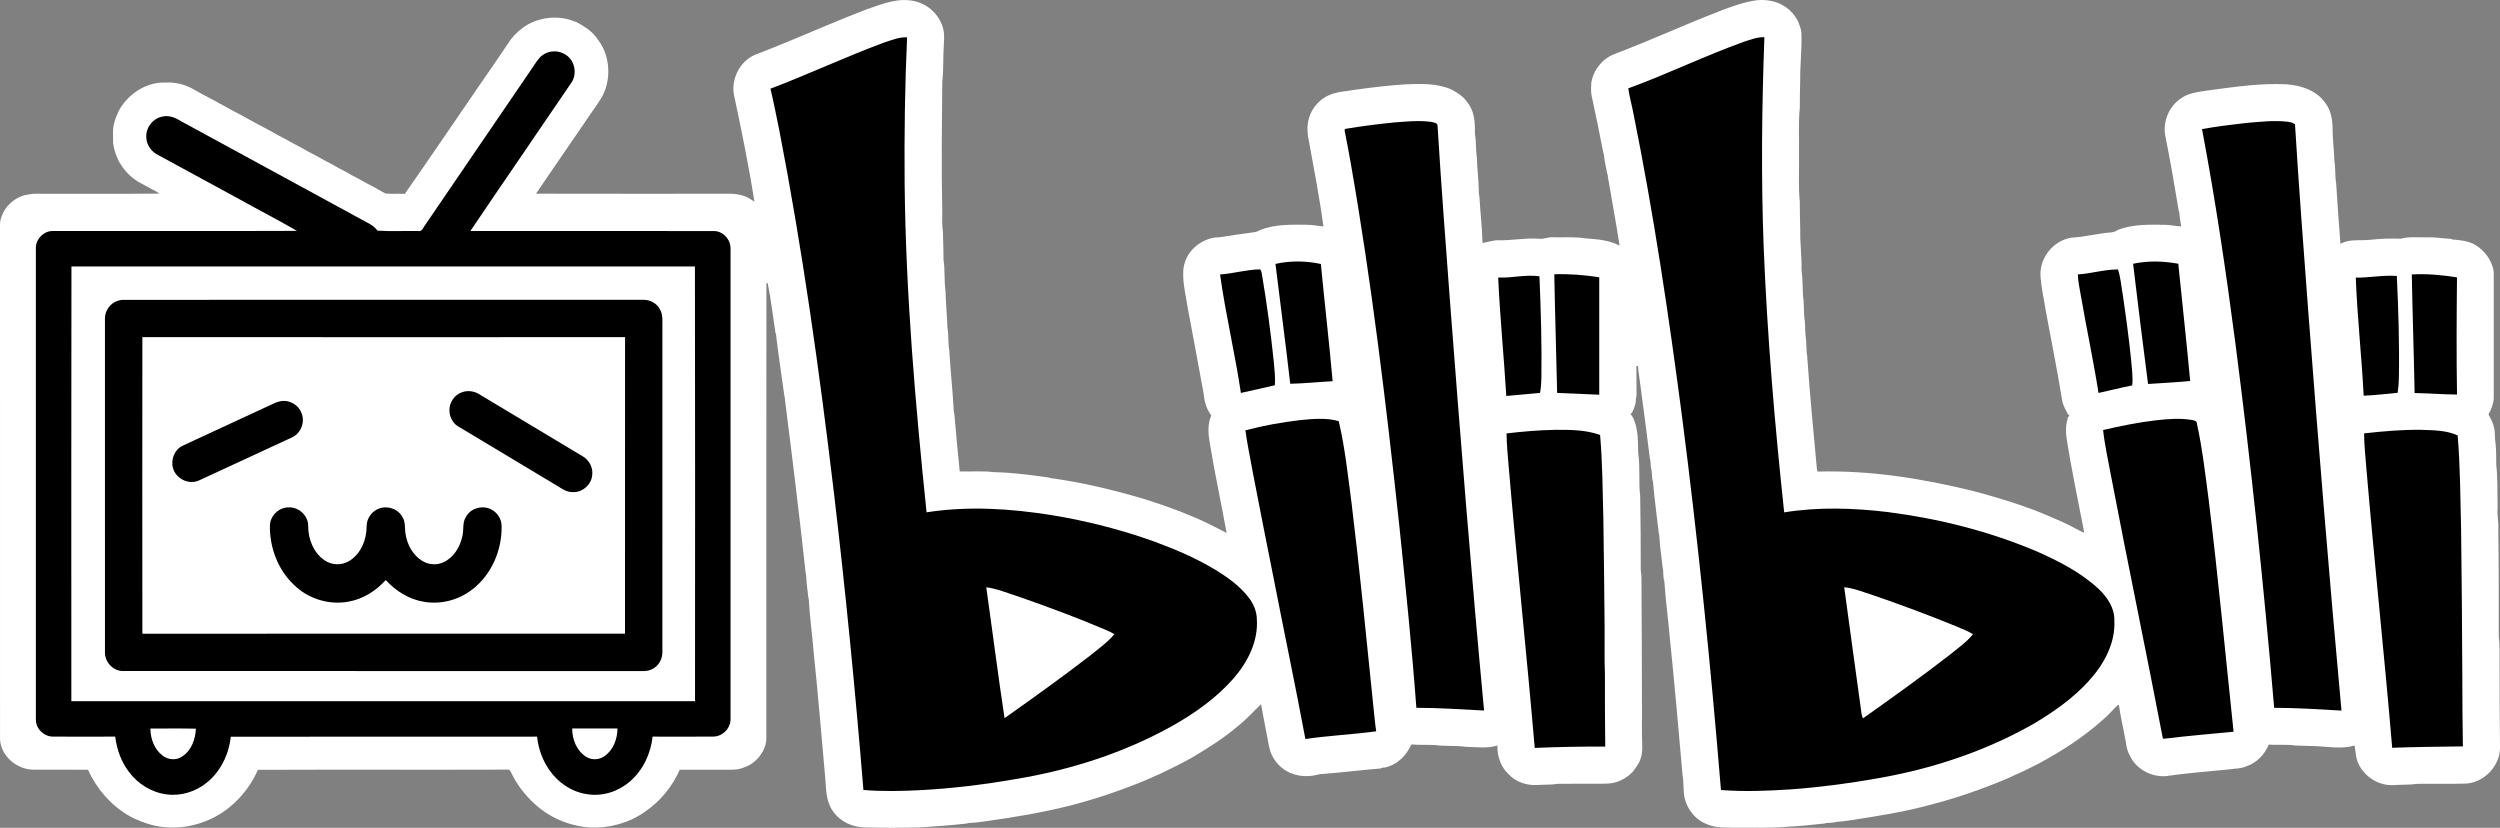 <?xml version="1.0" encoding="UTF-8" standalone="no"?>
<svg
   width="1989.996pt"
   height="658.946pt"
   viewBox="0 0 1989.996 658.946"
   version="1.1"
   id="svg143"
   sodipodi:docname="Bilibili_2010_logo.svg"
   inkscape:version="1.3.2 (091e20e, 2023-11-25, custom)"
   xmlns:inkscape="http://www.inkscape.org/namespaces/inkscape"
   xmlns:sodipodi="http://sodipodi.sourceforge.net/DTD/sodipodi-0.dtd"
   xmlns="http://www.w3.org/2000/svg"
   xmlns:svg="http://www.w3.org/2000/svg">
  <rect x="0" y="0" width="1989.996" height="658.946" fill="#808080" stroke="none"/>
  <defs
     id="defs143" />
  <sodipodi:namedview
     id="namedview143"
     pagecolor="#bfbfbf"
     bordercolor="#000000"
     borderopacity="0.25"
     inkscape:showpageshadow="2"
     inkscape:pageopacity="0.0"
     inkscape:pagecheckerboard="0"
     inkscape:deskcolor="#d1d1d1"
     inkscape:document-units="pt"
     inkscape:zoom="0.26984979"
     inkscape:cx="1326.664"
     inkscape:cy="439.1332"
     inkscape:window-width="1366"
     inkscape:window-height="705"
     inkscape:window-x="-8"
     inkscape:window-y="-8"
     inkscape:window-maximized="1"
     inkscape:current-layer="#ffffffff" />
  <g
     id="#ffffffff"
     transform="translate(-129.984,-59.101)">
    <path
       style="fill:#ffffff"
       d="m 820.98,66.13 c 11.77,-4.09 24.37,-9.1 37,-6.07 11.8,2.52 21.67,12.68 23.31,24.71 0.31,3.47 0.27,6.96 -0.05,10.43 -0.68,9.59 -0.05,19.26 -1.2,28.81 -0.26,33.66 -0.79,67.32 -0.04,100.98 0.16,6.05 -0.44,12.14 0.53,18.15 0.23,7.61 0.44,15.23 0.51,22.85 1.28,8.28 0.38,16.72 1.59,25.01 0.18,9.64 1.25,19.23 1.5,28.87 1.14,6.03 0.37,12.22 1.5,18.24 0.84,15.71 2.69,31.33 3.48,47.04 -0.06,1.29 0.2,2.56 0.56,3.81 1.29,15.15 2.74,30.27 4.25,45.4 9.03,0.34 18.12,-0.63 27.1,0.59 14.75,0.21 29.4,2.22 44,4.29 0.9,0.5 1.87,0.71 2.92,0.64 23.62,3.32 46.91,8.91 69.83,15.53 15.13,4.63 30.1,9.82 44.6,16.18 0.17,0.07 0.5,0.21 0.67,0.28 l 0.9,0.39 c 0.16,0.08 0.49,0.22 0.65,0.29 7.43,3.23 14.53,7.16 21.79,10.75 -4.31,-23.76 -9.43,-47.37 -13.36,-71.21 -1.32,-7.31 -2.01,-15.24 1.15,-22.2 -0.9,-1.37 -1.82,-2.72 -2.56,-4.16 -0.06,-0.11 -0.17,-0.32 -0.22,-0.43 -2.03,-4.11 -2.93,-8.66 -3.37,-13.18 -4.11,-23.08 -8.56,-46.09 -12.82,-69.14 -1.21,-8.05 -3.24,-16.03 -3.37,-24.21 0,-0.64 0.01,-1.92 0.01,-2.56 -0.01,-2.84 0.39,-5.66 1.36,-8.33 0.18,-0.53 0.54,-1.58 0.72,-2.11 l 0.37,-0.87 c 0.07,-0.14 0.2,-0.42 0.27,-0.56 4.05,-8.4 12.43,-14.27 21.48,-16.06 8.67,-0.39 17.14,-2.52 25.75,-3.43 3.81,-0.77 7.92,-0.41 11.3,-2.67 12.02,-4.75 25.25,-4.29 37.96,-4.15 4.17,0.05 8.26,1.01 12.42,1.3 -3.16,-22.8 -7.46,-45.44 -11.61,-68.09 -0.57,-2.45 -0.97,-4.93 -1.05,-7.45 -0.02,-1.19 -0.03,-2.39 -0.04,-3.58 0.26,-9.48 5.62,-18.7 13.76,-23.61 0.15,-0.08 0.44,-0.26 0.58,-0.35 l 0.83,-0.46 c 0.15,-0.08 0.45,-0.23 0.61,-0.31 7.04,-3.56 15.12,-3.61 22.74,-5.03 13.16,-1.85 26.38,-3.33 39.64,-4.24 12.3,-0.44 25.2,-0.93 36.68,4.26 3.82,2.19 7.8,4.45 10.68,7.86 0.08,0.1 0.24,0.3 0.32,0.4 1.32,1.77 2.76,3.49 3.8,5.47 0.06,0.11 0.17,0.33 0.23,0.44 3.43,6.57 3.42,14.11 3.41,21.34 1.11,6.28 0.57,12.71 1.56,19.02 0.16,8.76 1.47,17.43 1.51,26.2 -0.01,1.59 0.19,3.18 0.53,4.75 0.59,12.2 2.21,24.34 2.39,36.58 4.31,-0.64 8.5,-2.31 12.93,-2.16 10.73,0.22 21.35,-2.02 32.09,-1.26 3.7,0.53 7.17,-1.38 10.88,-1.12 8.72,0.19 17.53,-0.53 26.2,0.86 9.19,0.67 18.72,1.37 27.04,5.75 -2.81,-18.27 -6.22,-36.44 -9.3,-54.66 0.04,-1.03 -0.16,-2.01 -0.61,-2.93 -0.81,-4.35 -1.85,-8.67 -2.38,-13.07 0.05,-1.04 -0.15,-2.01 -0.61,-2.93 -3.04,-15.63 -6.13,-31.25 -9.57,-46.79 -0.32,-3.14 -0.3,-6.3 -0.01,-9.44 1.67,-10.08 8.79,-18.99 18.37,-22.64 28.27,-10.7 55.73,-23.38 83.94,-34.24 0.49,-0.2 1.46,-0.6 1.95,-0.81 9.11,-3.32 18.33,-6.7 28.03,-7.85 6.26,-0.52 12.65,0.4 18.35,3.12 0.11,0.05 0.33,0.16 0.44,0.22 5.23,2.65 9.7,6.79 12.61,11.92 0.08,0.15 0.25,0.45 0.34,0.6 l 0.43,0.86 c 0.07,0.16 0.21,0.48 0.29,0.64 1.04,2.7 2.12,5.45 2.44,8.36 0.59,12.37 -1.05,24.69 -0.93,37.06 -0.19,7.67 -0.35,15.35 -0.33,23.03 -1.26,11.93 -0.37,23.97 -0.63,35.95 0.26,12.98 -0.64,26.03 0.63,38.96 -0.03,7.34 0.18,14.68 0.35,22.02 -0.21,10.71 1.3,21.34 1.02,32.06 0.89,6.57 0.86,13.22 1.12,19.83 0.91,5.62 0.65,11.33 1.01,16.99 0.96,5.23 0.56,10.57 1.11,15.84 0.95,5.15 0.32,10.44 1.25,15.59 2.04,30.2 5.01,60.34 7.78,90.47 0.12,0.43 0.38,1.29 0.5,1.72 41.66,-1.18 83.16,5.47 123.54,15.37 13.7,3.65 27.33,7.6 40.71,12.28 0.49,0.19 1.47,0.58 1.97,0.77 9.66,3.26 18.97,7.46 28.32,11.5 0.12,0.06 0.34,0.16 0.46,0.21 4.57,2.23 9.14,4.48 13.64,6.89 0.15,0.08 0.46,0.25 0.61,0.33 l 0.87,0.5 c 0.22,0.09 0.66,0.27 0.88,0.36 l 1.25,0.3 c -4.87,-25.57 -10.4,-51.04 -14.27,-76.78 -0.3,-2.8 -0.34,-5.62 -0.06,-8.42 0.31,-2.33 0.84,-4.62 1.53,-6.87 1.26,-0.62 1.25,-1.24 -0.02,-1.85 -1.8,-3.37 -3.77,-6.73 -4.61,-10.48 -3.86,-24.05 -8.7,-47.92 -13.13,-71.87 -1.43,-9.57 -3.82,-19.02 -4.29,-28.71 -0.47,-14.25 10.74,-27.71 24.88,-29.78 10.39,-0.49 20.52,-3.27 30.89,-4.12 1.44,-0.03 2.82,-0.51 4.21,-0.98 0.45,-0.27 1.35,-0.82 1.81,-1.09 12.12,-4.67 25.35,-4.16 38.11,-3.97 4.09,0.07 8.07,1.15 12.18,1.22 -0.47,-3.12 -1.24,-6.2 -1.37,-9.36 0.05,-1.03 -0.15,-2.01 -0.6,-2.93 -3.31,-20.14 -6.79,-40.24 -10.81,-60.25 -1.85,-10.93 2.97,-22.86 12.21,-29.08 5.87,-4.47 13.39,-5.26 20.45,-6.38 21.19,-2.84 42.49,-6.17 63.95,-5.09 11.56,0.81 23.97,4.89 30.83,14.83 4.56,5.93 5.86,13.62 5.81,20.93 0,8.34 1.22,16.58 1.4,24.91 1.04,6.04 0.41,12.21 1.45,18.25 0.95,16 2.18,31.97 3.4,47.95 0.98,-0.45 1.99,-0.85 3.05,-1.22 0.5,-0.16 1.51,-0.48 2.01,-0.63 5.9,-1.42 12,-0.61 18,-1.17 8.27,-0.97 16.6,-1.24 24.93,-0.94 6.86,-1.87 14.02,-0.86 21.04,-1.12 6.38,-0.21 12.67,0.97 19.02,1.27 0.88,0.52 1.85,0.72 2.91,0.63 5.2,0.42 10.59,1.14 15.3,3.56 0.11,0.06 0.33,0.18 0.44,0.24 5.52,3.1 10.01,7.97 12.82,13.64 0.06,0.14 0.19,0.42 0.25,0.55 l 0.36,0.89 c 0.19,0.52 0.58,1.56 0.78,2.08 0.82,1.9 1.07,4 1.12,6.07 -0.01,33.05 0,66.1 0,99.14 -0.27,4.57 -1.95,8.95 -4.18,12.91 1.81,3.38 3.73,6.81 4.43,10.63 1.07,4.16 0.38,8.5 1.22,12.7 0.53,5.56 0.5,11.16 0.53,16.74 1.2,10.99 0.79,22.09 1.07,33.13 0,0.41 -0.01,1.24 -0.01,1.66 -0.51,5.42 0.93,10.74 0.57,16.17 0.42,28.67 0.38,57.36 0.37,86.04 0.91,6.28 0.57,12.63 0.63,18.96 -0.04,23.36 0.15,46.73 0.35,70.08 -0.54,14.21 -12.76,26.82 -26.96,27.75 -13,0.37 -26.01,0.01 -39.01,0.21 -5.96,0.9 -12,0.51 -17.98,0.95 -10.96,0.94 -21.9,-5.13 -27.43,-14.51 -0.09,-0.15 -0.26,-0.44 -0.35,-0.59 l -0.43,-0.84 c -0.07,-0.16 -0.21,-0.48 -0.28,-0.63 -2.5,-4.65 -2.35,-9.89 -3.33,-14.89 -10.45,3.1 -21.52,0.8 -32.18,0.45 -4.97,-0.08 -9.94,-0.23 -14.9,-0.44 -7.02,-1.11 -14.14,-0.17 -21.19,-0.78 -3.38,8.13 -10.03,15.03 -18.59,17.56 -4.02,1.75 -8.42,1.47 -12.64,2.18 -16.89,1.66 -33.83,2.97 -50.64,5.39 -11.84,0.93 -24.27,-5.87 -29.01,-16.93 -2.58,-4.63 -2.68,-10.04 -3.85,-15.08 -1.36,-7.71 -3.31,-15.33 -4.33,-23.08 -0.1,-0.43 -0.29,-1.28 -0.39,-1.71 l -0.67,0.18 c -4.05,3.78 -7.77,8.37 -12.19,11.96 -0.1,0.08 -0.29,0.25 -0.38,0.33 -14.94,13.37 -31.9,24.28 -49.49,33.8 -0.11,0.06 -0.33,0.18 -0.44,0.24 -4.48,2.34 -9.01,4.57 -13.55,6.78 -0.12,0.05 -0.35,0.16 -0.46,0.21 -3.63,1.51 -7.17,3.2 -10.72,4.86 -0.16,0.07 -0.49,0.22 -0.65,0.29 l -0.91,0.39 c -0.17,0.07 -0.5,0.21 -0.66,0.28 -19.38,8.11 -39.27,15.04 -59.62,20.26 -19.97,5.5 -40.46,8.73 -60.89,11.95 -4.02,0.42 -7.96,1.36 -11.99,1.5 -1.33,-0.04 -2.6,0.22 -3.81,0.61 -1.41,0.23 -2.81,0.36 -4.19,0.4 -1.33,-0.06 -2.61,0.16 -3.84,0.53 -9.72,1.08 -19.46,2.04 -29.23,2.51 l -0.6,0.06 c -13.69,1.27 -27.47,0.58 -41.2,0.77 -7.95,-0.17 -16.33,0.26 -23.64,-3.39 -9.66,-4.24 -16.21,-14.18 -17.06,-24.58 -0.21,-2.76 -0.29,-5.53 -0.41,-8.28 -0.04,-1.9 -0.25,-3.78 -0.59,-5.63 -3.17,-36.37 -6.38,-72.73 -10.12,-109.06 -1.27,-14.73 -3.27,-29.39 -4.31,-44.14 0.07,-1.03 -0.13,-2 -0.58,-2.91 -0.27,-2.05 -0.33,-4.11 -0.42,-6.15 0.01,-1.31 -0.22,-2.58 -0.56,-3.82 -0.7,-7.74 -2.08,-15.42 -2.43,-23.19 0.01,-1.31 -0.24,-2.58 -0.57,-3.82 -1.45,-13.04 -3.3,-26.04 -4.42,-39.11 0.07,-1.03 -0.14,-2 -0.61,-2.9 -0.25,-1.72 -0.33,-3.44 -0.4,-5.16 0.02,-1.31 -0.23,-2.58 -0.6,-3.8 -0.24,-1.4 -0.37,-2.79 -0.4,-4.19 0.01,-1.31 -0.24,-2.59 -0.59,-3.83 -2.73,-21.91 -5.61,-43.81 -8.55,-65.7 -0.52,-2.56 -0.76,-5.18 -0.83,-7.79 l -1.36,-0.12 c 0.09,7.86 0.11,15.75 0.15,23.6 -0.4,1.24 -0.57,2.54 -0.55,3.85 -0.2,2.99 -1.27,5.84 -2.51,8.54 -0.07,0.14 -0.2,0.41 -0.27,0.55 l -0.45,0.84 c -1.26,0.67 -1.28,1.34 -0.05,2.01 0.3,0.56 0.9,1.68 1.2,2.24 0.21,0.49 0.63,1.45 0.84,1.93 2.96,7.65 2.96,16.11 3.04,24.22 0.02,0.41 0.05,1.23 0.06,1.64 1.73,11.31 0.17,22.84 1.58,34.16 0.35,19.66 0.44,39.32 0.45,58.98 0.9,5.29 0.52,10.66 0.59,16.01 0.12,32 0.41,64 0.37,96 0.1,8.74 -0.24,17.49 0.2,26.22 0.03,1.51 0.02,3.04 0.01,4.58 -0.25,2.46 -0.32,5.04 -1.36,7.34 -0.19,0.52 -0.57,1.56 -0.75,2.08 l -0.41,0.84 c -0.07,0.13 -0.22,0.39 -0.29,0.52 -1.44,2.35 -2.94,4.67 -4.68,6.81 -0.08,0.09 -0.24,0.26 -0.32,0.35 -0.87,0.91 -1.8,1.76 -2.76,2.56 -0.1,0.08 -0.29,0.23 -0.39,0.3 -2,1.52 -4.18,2.79 -6.44,3.84 -0.12,0.05 -0.35,0.16 -0.47,0.21 -6.38,2.93 -13.53,2.2 -20.33,2.34 -9.67,0.06 -19.33,-0.09 -28.99,0.06 -5.29,0.88 -10.67,0.54 -15.99,0.92 -8.48,0.6 -17.54,-2.26 -23.28,-8.71 -6.25,-5.75 -9.08,-14.41 -8.82,-22.75 -8.05,2.63 -16.64,1.21 -24.93,1.1 -8.34,-1.2 -16.82,-0.3 -25.16,-1.47 -6.08,-0.24 -12.19,0.09 -18.25,-0.46 -0.24,0.4 -0.72,1.19 -0.96,1.59 -0.07,0.12 -0.21,0.36 -0.28,0.48 -3.97,8.04 -11.41,14.79 -20.41,16.39 -1.05,-0.1 -2.02,0.12 -2.89,0.66 -15.09,1.29 -30.14,3.12 -45.25,4.32 -1.62,0 -3.21,0.22 -4.75,0.6 -9.6,2.62 -20.42,1.14 -28.31,-5.12 -0.1,-0.07 -0.3,-0.22 -0.39,-0.3 -4.5,-3.7 -7.9,-8.71 -9.54,-14.31 -0.13,-0.52 -0.4,-1.54 -0.53,-2.06 -2.07,-11.44 -4.52,-22.81 -6.46,-34.26 -6.26,5.78 -11.8,12.34 -18.59,17.53 -11.33,9.66 -23.97,17.6 -36.75,25.18 -0.15,0.08 -0.45,0.25 -0.6,0.34 l -0.83,0.46 c -0.16,0.09 -0.46,0.25 -0.61,0.34 -7.76,4.21 -15.7,8.06 -23.66,11.88 -0.11,0.06 -0.34,0.16 -0.46,0.21 -2.86,1.25 -5.75,2.43 -8.56,3.77 -0.11,0.05 -0.34,0.15 -0.46,0.21 -20.3,8.51 -41.2,15.63 -62.54,21.04 -21.65,5.41 -43.7,9.07 -65.79,12.16 -4.04,0.44 -8.05,1.26 -12.12,1.33 -1.31,-0.04 -2.58,0.22 -3.8,0.59 -12.31,1.35 -24.66,2.26 -37.01,3.06 -14.69,0.32 -29.41,0.43 -44.1,-0.04 -9.65,-0.22 -19.31,-4.7 -24.82,-12.78 -5.34,-7.16 -5.56,-16.44 -6.09,-24.98 -3.03,-34.42 -5.96,-68.87 -9.5,-103.26 -1.06,-12.97 -2.86,-25.87 -3.66,-38.86 0.01,-1.3 -0.21,-2.58 -0.57,-3.8 -0.33,-4.77 -1.34,-9.46 -1.42,-14.24 -0.01,-1.61 -0.27,-3.19 -0.6,-4.75 -5,-45.79 -10.57,-91.51 -16.4,-137.2 0.01,-1.31 -0.22,-2.59 -0.57,-3.84 -2.1,-15.7 -4.59,-31.36 -6.43,-47.09 0.07,-1.04 -0.13,-2.02 -0.62,-2.92 -2.05,-13.1 -3.52,-26.32 -6.14,-39.31 l -1.06,-0.43 c -0.14,120.93 -0.02,241.87 -0.06,362.8 0.04,3.24 -1.03,6.37 -2.36,9.28 -0.05,0.11 -0.16,0.33 -0.22,0.44 -3.4,6.34 -9.08,11.52 -16.08,13.52 -5.21,2.08 -10.88,1.4 -16.34,1.5 -11.31,0.01 -22.62,-0.03 -33.93,0.02 -5.89,13.45 -15.57,25.21 -27.73,33.46 -12.52,8.9 -28.12,13.18 -43.42,12.52 -14.63,-0.83 -28.9,-6.32 -40.42,-15.37 -8.99,-7.38 -16.7,-16.41 -21.9,-26.86 -0.08,-0.16 -0.23,-0.47 -0.31,-0.63 l -0.43,-0.89 c -0.1,-0.17 -0.3,-0.51 -0.4,-0.69 -0.28,-0.41 -0.85,-1.23 -1.13,-1.64 -66.69,0.24 -133.39,-0.11 -200.08,0.18 -4.26,9.95 -10.8,18.89 -18.61,26.34 -0.1,0.08 -0.29,0.24 -0.39,0.32 -17.89,16.77 -44.75,23.75 -68.33,16.39 -3.9,-1.19 -7.68,-2.76 -11.38,-4.44 -0.16,-0.08 -0.49,-0.24 -0.65,-0.32 l -0.98,-0.5 c -0.2,-0.1 -0.6,-0.31 -0.79,-0.42 l -0.97,-0.53 c -0.16,-0.09 -0.48,-0.28 -0.63,-0.37 -14.39,-8.35 -25.67,-21.49 -32.54,-36.57 -14.68,-0.03 -29.36,0.05 -44.04,-0.03 -12.78,-0.4 -24.87,-10.75 -25.93,-23.71 -0.02,-136.71 0.01,-273.42 -0.02,-410.14 -0.1,-3.25 1.06,-6.36 2.38,-9.27 0.06,-0.11 0.17,-0.33 0.22,-0.44 4,-7.57 11.62,-13.29 20.2,-14.34 4.35,-0.92 8.81,-0.38 13.21,-0.51 30.24,-0.11 60.49,0.2 90.72,-0.15 -1.76,-1.6 -4,-2.47 -6.04,-3.61 -0.11,-0.06 -0.33,-0.17 -0.44,-0.23 -3.55,-2.05 -7.27,-3.79 -10.78,-5.92 -6.18,-3.89 -11.22,-9.43 -14.76,-15.8 -0.06,-0.1 -0.18,-0.32 -0.24,-0.42 -2.08,-4.48 -3.89,-9.23 -4.42,-14.16 0.09,-5.42 -0.65,-11 0.91,-16.28 0.77,-3.17 2.13,-6.16 3.42,-9.14 0.06,-0.11 0.17,-0.33 0.22,-0.44 7.05,-12.8 20.75,-22.29 35.62,-22.42 1.52,-0.03 3.05,-0.04 4.57,0 6.87,0.1 13.61,2.16 19.55,5.56 0.11,0.06 0.33,0.18 0.44,0.24 4.13,2.47 8.43,4.63 12.69,6.87 0.16,0.08 0.48,0.25 0.64,0.34 l 0.98,0.51 c 0.19,0.11 0.59,0.32 0.79,0.42 l 0.97,0.52 c 0.16,0.09 0.47,0.27 0.63,0.36 2.23,1.34 4.52,2.57 6.84,3.76 0.12,0.06 0.35,0.18 0.46,0.24 4.09,2.42 8.31,4.6 12.54,6.77 0.12,0.06 0.34,0.19 0.46,0.25 7.8,4.34 15.62,8.66 23.55,12.76 0.11,0.06 0.33,0.18 0.44,0.24 3.45,2.05 6.98,3.93 10.56,5.74 0.11,0.06 0.33,0.17 0.44,0.23 4.07,2.45 8.33,4.56 12.53,6.78 0.11,0.06 0.33,0.18 0.44,0.25 3.44,2.07 7.02,3.91 10.59,5.76 0.11,0.06 0.33,0.18 0.44,0.23 4.14,2.45 8.44,4.6 12.68,6.86 0.15,0.08 0.45,0.25 0.6,0.33 l 0.84,0.46 c 0.15,0.09 0.45,0.26 0.6,0.35 2.84,1.77 5.88,3.2 8.85,4.76 0.11,0.06 0.33,0.18 0.44,0.24 3.44,2.05 6.96,3.97 10.56,5.75 0.11,0.06 0.33,0.18 0.44,0.24 4.07,2.45 8.32,4.59 12.55,6.78 0.11,0.06 0.33,0.18 0.44,0.24 2.8,1.5 5.44,3.33 8.38,4.57 5.01,0.41 10.06,-0.04 15.09,0.24 19.38,-27.79 38.39,-55.81 57.55,-83.76 9.03,-12.99 17.97,-26.04 26.81,-39.17 3.73,-4.81 8.39,-8.89 13.65,-11.95 0.11,-0.06 0.33,-0.17 0.43,-0.23 11.07,-5.89 24.69,-6.91 36.38,-2.25 0.49,0.19 1.48,0.56 1.97,0.75 5.68,2.91 11.18,6.52 15.25,11.52 0.08,0.1 0.23,0.29 0.3,0.38 2.2,2.99 4.34,6.07 5.88,9.47 0.05,0.11 0.15,0.34 0.2,0.45 5.02,11.57 4.7,25.42 -1.01,36.7 -0.05,0.11 -0.16,0.32 -0.22,0.43 -4.17,7.23 -9.45,13.72 -13.93,20.75 -12.95,18.92 -26,37.78 -38.86,56.76 50.79,0.15 101.59,0.04 152.39,0.06 4.87,-0.19 9.83,0.41 14.39,2.18 0.16,0.07 0.47,0.21 0.63,0.29 l 0.85,0.43 c 0.15,0.08 0.45,0.24 0.6,0.33 1.66,0.98 3.3,2.02 4.98,2.99 -4.48,-28.69 -10.33,-57.16 -16.38,-85.55 -1.97,-12.6 4.93,-25.97 16.64,-31.19 10.2,-3.98 20.41,-7.98 30.51,-12.23 0.12,-0.05 0.35,-0.16 0.47,-0.21 19.09,-7.86 38,-16.17 57.3,-23.52 0.49,-0.19 1.48,-0.56 1.97,-0.75"
       id="path153" />
  </g>
  <g
     id="#000000ff"
     inkscape:label="#000000ff"
     style="display:inline"
     transform="translate(-129.984,-59.101)">
    <g
       id="g143">
      <path
         fill="#000000"
         opacity="1"
         d="m 833.07,93.2 c 6.15,-1.96 12.35,-4.75 18.95,-4.36 -1.77,38.71 -2.26,77.45 -1.95,116.19 0.9,87.53 8.44,174.85 17.46,261.87 33.18,-5.19 67.06,-3 100.07,2.32 27.6,4.55 54.82,11.5 81.16,20.94 17.2,6.36 34.2,13.58 49.85,23.23 9.27,5.75 18.28,12.32 25.04,20.99 4.01,5 6.7,11.17 6.78,17.65 1.19,17.49 -7.25,34.06 -18.44,46.97 -13.53,15.5 -30.55,27.54 -48.36,37.64 -38.77,21.73 -81.74,35.44 -125.51,42.65 -24.83,4.35 -49.91,7.39 -75.1,8.75 -15.23,0.78 -30.53,1.14 -45.75,-0.12 -6.45,-78.78 -14.15,-157.46 -23.41,-235.97 -11.56,-97.04 -25.05,-193.93 -43.7,-289.89 -2.21,-10.81 -4.34,-21.63 -6.88,-32.37 30.22,-11.44 59.49,-25.25 89.79,-36.49 m 81.97,433.38 c 4.93,34.71 9.31,69.51 14.58,104.16 23,-16.27 45.93,-32.66 68.22,-49.89 6.6,-5.4 13.72,-10.36 19.2,-16.97 -2.35,-1.4 -4.82,-2.55 -7.32,-3.59 -22.81,-9.74 -46.11,-18.29 -69.5,-26.49 -8.33,-2.58 -16.49,-6.13 -25.18,-7.22 z"
         id="path17" />
      <path
         fill="#000000"
         opacity="1"
         d="m 1518.33,92.28 c 5.23,-1.68 10.51,-3.77 16.11,-3.57 -2.05,55.55 -2.67,111.17 -0.59,166.74 2.84,70.67 8.78,141.19 16.35,211.5 27.36,-4.45 55.32,-3.51 82.75,-0.21 40.23,5.18 79.96,15.17 117.4,30.89 18.02,7.93 35.98,16.99 50.47,30.57 6.69,6.5 12.47,15.03 12.19,24.75 0.97,18.34 -8.54,35.38 -20.63,48.48 -12.37,13.62 -27.62,24.27 -43.35,33.64 -38.6,22.05 -81.43,36.19 -125.16,43.69 -22.83,4.04 -45.84,7.06 -68.97,8.71 -18.31,1.2 -36.71,1.89 -55.03,0.49 -8.16,-99.21 -18.2,-198.27 -30.95,-296.99 -10.56,-80.71 -22.52,-161.3 -38.64,-241.11 -1.25,-6.85 -3.26,-13.56 -4.17,-20.46 31.15,-11.34 61.01,-25.94 92.22,-37.12 m 79.65,434.29 c 4.31,32.45 8.95,64.87 13.34,97.31 0.31,2.37 0.38,4.9 1.67,7.01 23.49,-16.72 46.99,-33.43 69.76,-51.13 6.05,-5.08 12.81,-9.57 17.71,-15.86 -4.19,-2.49 -8.72,-4.28 -13.18,-6.17 -22.1,-9.07 -44.51,-17.36 -67.1,-25.14 -7.32,-2.22 -14.51,-5.37 -22.2,-6.02 z"
         id="path18" />
      <path
         fill="#000000"
         opacity="1"
         d="m 1201.41,161.59 c 12.83,-2.13 25.75,-3.8 38.7,-5.05 9.61,-0.72 19.33,-1.74 28.93,-0.43 1.99,0.51 5.54,0.6 5.26,3.5 2.89,47.49 6.57,94.93 10.1,142.38 8.24,107.62 16.81,215.21 26.9,322.68 -17.95,-0.91 -35.91,-2.16 -53.9,-2.17 -3.55,-48.28 -8.58,-96.43 -13.52,-144.59 -10.45,-96.4 -21.88,-192.78 -38.6,-288.32 -1.45,-8.37 -3.05,-16.71 -4.69,-25.04 -0.14,-1 -0.94,-2.97 0.82,-2.96 z"
         id="path36" />
      <path
         fill="#000000"
         opacity="1"
         d="m 1917.94,156.98 c 10.99,-0.92 22.08,-2.24 33.1,-0.96 1.96,0.38 4.3,0.64 5.77,2.17 2.99,49.67 6.88,99.28 10.56,148.91 8.08,105.93 16.69,211.83 26.43,317.63 -17.84,-1.01 -35.7,-2.21 -53.58,-2.21 -8.25,-97.17 -18.44,-194.19 -30.96,-290.91 -7.42,-56.79 -15.83,-113.48 -26.46,-169.77 11.63,-2.12 23.39,-3.49 35.14,-4.86 z"
         id="path37" />
      <path
         fill="#000000"
         opacity="1"
         d="m 1145.25,269.17 c 11.83,-2.68 24.3,-2.48 36.13,0.06 2.98,31.11 6.62,62.16 9.38,93.3 -11.25,0.62 -22.47,1.81 -33.74,2.05 -3.66,-31.83 -7.92,-63.6 -11.77,-95.41 z"
         id="path63" />
      <path
         fill="#000000"
         opacity="1"
         d="m 1827.93,269.06 c 11.82,-2.56 24.11,-2.15 35.96,-0.03 3.14,31.12 6.6,62.21 9.47,93.35 -11.15,1.08 -22.35,1.61 -33.53,2.36 -4.15,-31.87 -8.12,-63.77 -11.9,-95.68 z"
         id="path64" />
      <path
         fill="#000000"
         opacity="1"
         d="m 1101.15,277.59 c 10.7,-0.73 21.13,-3.95 31.88,-4.07 1.23,1.2 1.1,3.14 1.57,4.71 3.87,22.8 6.88,45.74 9.31,68.73 0.49,6.25 1.38,12.53 0.82,18.8 -9,2.03 -17.97,4.2 -27,6.11 -4.7,-31.56 -12.21,-62.67 -16.58,-94.28 z"
         id="path67" />
      <path
         fill="#000000"
         opacity="1"
         d="m 1783.95,277.55 c 10.73,-0.66 21.19,-4.03 31.96,-3.97 2.16,6.58 2.59,13.63 3.84,20.43 2.52,17.06 4.8,34.14 6.58,51.29 0.56,6.83 1.59,13.72 0.91,20.58 -9.01,1.76 -17.88,4.12 -26.85,6.01 -4.05,-25.83 -9.56,-51.42 -14,-77.18 -0.91,-5.71 -2.36,-11.37 -2.44,-17.16 z"
         id="path68" />
      <path
         fill="#000000"
         opacity="1"
         d="m 1367.2,277.42 c 11.96,-0.4 23.96,0.53 35.78,2.42 0.04,31.15 0.03,62.3 0,93.45 -11.17,-0.43 -22.34,-0.96 -33.51,-1.42 -0.68,-31.49 -1.71,-62.97 -2.27,-94.45 z"
         id="path70" />
      <path
         fill="#000000"
         opacity="1"
         d="m 2049.77,277.56 c 12,-0.69 24.11,0.42 35.98,2.34 -0.32,31.07 -0.5,62.18 0.02,93.26 -11.27,-0.09 -22.51,-1.02 -33.76,-1.2 -0.57,-31.47 -1.67,-62.93 -2.24,-94.4 z"
         id="path71" />
      <path
         fill="#000000"
         opacity="1"
         d="m 1322.54,280 c 10.95,0.55 21.98,-2.59 32.85,-0.93 1.1,26.97 1.94,53.96 1.54,80.96 -0.16,3.94 -0.31,7.9 -1.07,11.79 -8.96,0.81 -17.91,1.69 -26.87,2.47 -1.89,-31.45 -5.05,-62.81 -6.45,-94.29 z"
         id="path72" />
      <path
         fill="#000000"
         opacity="1"
         d="m 2005.18,280.09 c 10.91,0.18 21.78,-2.24 32.68,-1.29 1.25,27.06 2.12,54.16 1.63,81.23 -0.08,3.93 -0.39,7.85 -0.98,11.73 -9.01,0.82 -18.01,1.99 -27.05,2.32 -1.58,-31.36 -5.11,-62.61 -6.28,-93.99 z"
         id="path73" />
      <path
         fill="#000000"
         opacity="1"
         d="m 1164.77,393.52 c 10.22,-0.97 20.8,-2.06 30.84,0.8 5.08,21.59 7.36,43.71 10.27,65.66 6.56,53.95 11.86,108.04 17.37,162.1 0.7,6.38 1.23,12.79 2.18,19.15 -18.72,2.5 -37.65,3.4 -56.36,6.12 -8.09,-43.39 -17.23,-86.58 -25.66,-129.9 -5.48,-27.21 -10.79,-54.45 -16.07,-81.69 -2.07,-11.37 -4.43,-22.68 -6.03,-34.12 14.25,-3.79 28.82,-6.37 43.46,-8.12 z"
         id="path86" />
      <path
         fill="#000000"
         opacity="1"
         d="m 1846.43,393.62 c 9.36,-1 18.89,-1.83 28.24,-0.22 1.72,0.32 4.09,0.67 4.07,2.95 4.36,19.94 6.65,40.24 9.33,60.45 7.59,61.47 13.31,123.15 19.83,184.74 -18.59,1.65 -37.17,3.42 -55.7,5.63 l -0.64,-0.52 c -13.33,-69.66 -27.9,-139.09 -41.2,-208.76 -2.19,-12.15 -5.01,-24.23 -6.31,-36.51 14,-3.19 28.09,-6.13 42.38,-7.76 z"
         id="path87" />
      <path
         fill="#000000"
         opacity="1"
         d="m 1329.19,404.11 c 12.88,-1.55 25.83,-2.62 38.8,-2.87 11.96,-0.04 24.29,-0.05 35.67,4.11 1.93,22.16 2,44.43 2.59,66.64 0.54,29 0.66,58.01 1.01,87.01 0.08,12.33 -0.23,24.67 0.24,37 -0.1,19.13 0.08,38.26 0.26,57.38 -18.71,-0.06 -37.44,0.24 -56.13,1.07 -6.43,-75.22 -14.5,-150.29 -20.87,-225.52 -0.68,-8.26 -1.48,-16.52 -1.57,-24.82 z"
         id="path89" />
      <path
         fill="#000000"
         opacity="1"
         d="m 2011.81,404.07 c 15.01,-1.67 30.1,-3.02 45.23,-2.83 9.8,0.35 20.14,0.27 29.23,4.45 2.11,24.7 2.06,49.54 2.74,74.31 0.48,40 0.85,80 0.99,120.01 -0.04,17.74 0.19,35.48 0.45,53.22 -18.77,0.24 -37.54,0.4 -56.29,1.11 -6.2,-73.87 -14.22,-147.59 -20.46,-221.46 -0.73,-9.59 -1.89,-19.18 -1.89,-28.81 z"
         id="path90" />
    </g>
    <g
       id="g144">
      <path
         fill="#000000"
         opacity="1"
         d="m 561.34,103.36 c 5.3,-4.29 13.4,-4.51 19,-0.64 7.23,4.5 9.27,15.18 4.48,22.17 -26.71,39.43 -53.79,78.6 -80.41,118.08 64.56,0.07 129.12,-0.01 193.68,0.04 7.37,-0.12 13.56,6.75 13.4,13.98 0.01,124.67 0.01,249.35 0,374.02 0.37,7.45 -6.06,14.22 -13.48,14.4 -16.18,0.16 -32.38,0.07 -48.56,0.04 -1.47,13.59 -7.7,26.9 -18.2,35.83 -9.1,7.89 -21.67,11.93 -33.64,10.03 -12.36,-1.66 -23.53,-9.23 -30.48,-19.47 -5.4,-7.78 -8.65,-16.97 -9.64,-26.38 -81.26,0.1 -162.52,-0.07 -243.77,0.09 -1.55,13.83 -7.98,27.4 -18.86,36.3 -8.75,7.27 -20.46,11.03 -31.79,9.63 -12.11,-1.38 -23.34,-8.27 -30.5,-18.06 -6.24,-8.04 -9.6,-17.96 -10.88,-27.98 -16.57,0.08 -33.14,0.09 -49.7,-0.01 -7.08,-0.07 -13.47,-6.29 -13.47,-13.41 0,-125.34 -0.01,-250.69 0.01,-376.03 0.16,-6.92 6.45,-13.09 13.39,-12.99 64.81,-0.09 129.62,0.15 194.43,-0.12 -14.69,-8.53 -29.83,-16.3 -44.67,-24.57 -21.79,-11.85 -43.56,-23.75 -65.37,-35.56 -5.39,-2.47 -9.48,-7.71 -9.81,-13.72 -0.93,-8.14 5.39,-16.2 13.5,-17.25 5.14,-1.04 10.06,1.34 14.33,3.93 47.69,25.95 95.34,51.96 143.04,77.9 4.59,2.63 9.86,4.58 13.05,9.07 10.8,0.76 21.77,0.08 32.64,0.33 3.01,0.59 3.78,-2.92 5.3,-4.73 28.32,-41.64 56.78,-83.19 85.13,-124.82 2.46,-3.47 4.52,-7.35 7.85,-10.1 M 186.85,271.22 c -0.21,115.34 -0.07,230.68 -0.07,346.02 165.48,0.02 330.96,0 496.44,0.01 0.03,-115.34 0.17,-230.68 -0.07,-346.02 -165.43,0.03 -330.87,0.05 -496.3,-0.01 m 62.84,367.81 c 0.09,8.05 3.08,16.59 9.75,21.52 4.41,3.54 11.12,3.99 15.73,0.57 7.31,-4.72 10.34,-13.67 10.75,-21.99 -12.07,-0.29 -24.15,-0.09 -36.23,-0.1 m 335.79,-0.05 c -0.15,8.63 3.54,17.75 11.01,22.51 4.37,2.77 10.32,2.6 14.52,-0.41 7.16,-4.81 10.43,-13.76 10.48,-22.11 -12.01,0.04 -24.01,0.03 -36.01,0.01 z"
         id="path21"
         style="display:inline" />
      <path
         fill="#000000"
         opacity="1"
         d="m 224.35,298.34 c 1.17,-0.38 2.37,-0.57 3.6,-0.57 138.03,-0.04 276.06,0.01 414.09,-0.03 5.47,-0.11 10.98,2.87 13.41,7.87 2.28,4.09 1.76,8.9 1.8,13.39 -0.01,86.35 0,172.69 -0.01,259.03 0.11,5.71 -3.1,11.45 -8.39,13.81 -3.67,1.88 -7.88,1.38 -11.85,1.42 -136.35,-0.03 -272.69,0.02 -409.04,-0.03 -8.04,0.16 -14.74,-7.33 -14.43,-15.23 -0.05,-88.33 -0.05,-176.67 -0.01,-264.99 -0.21,-6.63 4.38,-12.99 10.83,-14.67 m 18.96,29.1 c -0.08,78.7 -0.08,157.41 0,236.12 128.06,-0.15 256.11,0.01 384.17,-0.08 0.06,-78.67 -0.05,-157.34 0.05,-236.01 -128.07,0.02 -256.15,0.09 -384.22,-0.03 z"
         id="path74"
         style="display:inline" />
      <path
         fill="#000000"
         opacity="1"
         d="m 497.42,371.45 c 4.96,-2 10.71,-0.98 15.02,2.06 27.26,16.47 54.67,32.67 81.91,49.14 5.09,3.2 8.03,9.44 6.93,15.4 -0.97,7.26 -7.92,13.16 -15.28,12.75 -4.54,0.25 -8.39,-2.45 -12.06,-4.72 -26.45,-15.88 -52.91,-31.74 -79.36,-47.62 -6.13,-3.74 -8.53,-12.14 -5.69,-18.67 1.57,-3.77 4.67,-6.93 8.53,-8.34 z"
         id="path76"
         style="display:inline" />
      <path
         fill="#000000"
         opacity="1"
         d="m 352.44,378.65 c 7.12,-1.85 15.17,2.42 17.57,9.39 3.02,7.14 -0.63,16.12 -7.66,19.27 -24.63,11.41 -49.28,22.76 -73.9,34.19 -8.14,3.81 -18.53,-1.32 -20.8,-9.92 -1.87,-6.88 1.4,-14.94 8.06,-17.85 22.32,-10.44 44.75,-20.66 67.08,-31.08 3.19,-1.38 6.23,-3.2 9.65,-4 z"
         id="path79"
         style="display:inline" />
      <path
         fill="#000000"
         opacity="1"
         d="m 344.84,476.97 c 0.44,-7.67 7.46,-14.2 15.16,-13.99 8.09,-0.28 15.57,6.88 15.29,15.05 0.04,10.23 4.22,20.92 12.82,26.91 5.86,4.23 14.22,4.42 20.25,0.44 9.1,-5.74 13.5,-16.92 13.45,-27.37 0.01,-4.95 2.61,-9.76 6.75,-12.47 6.74,-4.83 17.23,-2.63 21.43,4.55 2.99,4.13 1.98,9.4 2.83,14.13 1.27,8.33 5.64,16.44 12.83,21.08 4.99,3.27 11.65,4.01 17.1,1.44 8.26,-3.63 13.38,-12.1 15.23,-20.65 1.36,-5.04 -0.11,-10.68 2.74,-15.32 3.71,-7.22 13.53,-9.96 20.56,-6.03 4.79,2.52 8.07,7.76 7.98,13.22 0.32,19 -7.95,38.43 -23.13,50.17 -10.72,8.48 -25,12.32 -38.5,10.01 -11.91,-1.85 -22.55,-8.52 -30.58,-17.34 -7.79,8.66 -18.18,15.21 -29.75,17.22 -15.63,2.91 -32.43,-2.43 -43.62,-13.68 -12.74,-12.11 -19.24,-29.95 -18.84,-47.37 z"
         id="path98"
         style="display:inline" />
    </g>
  </g>
</svg>
